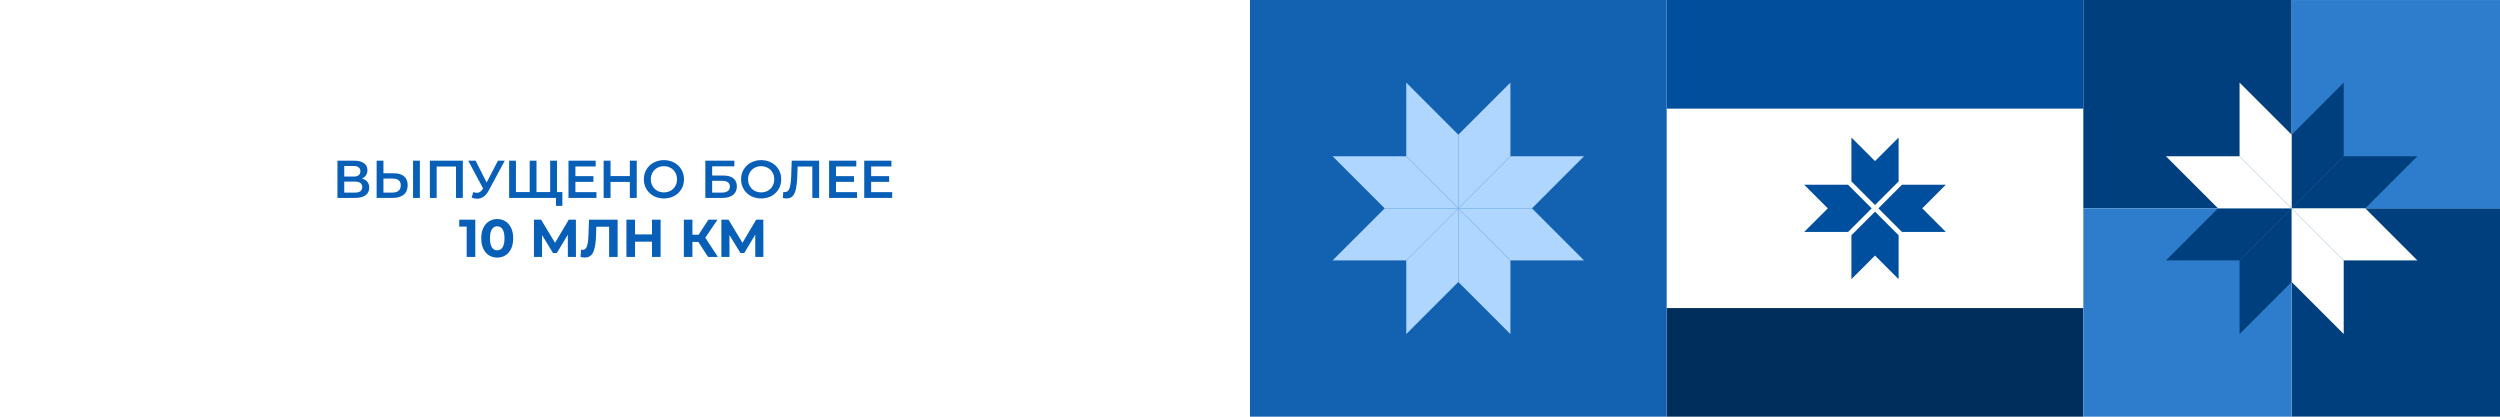 <?xml version="1.0" encoding="UTF-8"?> <svg xmlns="http://www.w3.org/2000/svg" width="2160" height="360" viewBox="0 0 2160 360" fill="none"> <g filter="url(#filter0_b_708_25067)"> <rect y="0.002" width="2160" height="360" fill="white"></rect> </g> <path d="M312.712 154.257C314.766 154.809 316.33 155.76 317.404 157.109C318.477 158.428 319.014 160.084 319.014 162.077C319.014 164.898 317.971 167.091 315.886 168.655C313.8 170.219 310.78 171.001 306.824 171.001H291.552V138.801H305.95C309.568 138.801 312.39 139.522 314.414 140.963C316.438 142.404 317.45 144.444 317.45 147.081C317.45 148.768 317.036 150.224 316.208 151.451C315.41 152.678 314.245 153.613 312.712 154.257ZM297.44 152.555H305.444C307.376 152.555 308.848 152.172 309.86 151.405C310.872 150.638 311.378 149.504 311.378 148.001C311.378 146.498 310.872 145.364 309.86 144.597C308.848 143.8 307.376 143.401 305.444 143.401H297.44V152.555ZM306.64 166.401C310.872 166.401 312.988 164.806 312.988 161.617C312.988 158.489 310.872 156.925 306.64 156.925H297.44V166.401H306.64ZM340.224 149.703C344.088 149.703 347.047 150.577 349.102 152.325C351.187 154.042 352.23 156.603 352.23 160.007C352.23 163.564 351.095 166.294 348.826 168.195C346.557 170.066 343.367 171.001 339.258 171.001H325.412V138.801H331.3V149.703H340.224ZM338.982 166.401C341.313 166.401 343.107 165.864 344.364 164.791C345.621 163.718 346.25 162.154 346.25 160.099C346.25 156.204 343.827 154.257 338.982 154.257H331.3V166.401H338.982ZM356.876 138.801H362.764V171.001H356.876V138.801ZM399.875 138.801V171.001H393.987V143.861H377.289V171.001H371.401V138.801H399.875ZM436.141 138.801L422.157 164.791C420.93 167.091 419.458 168.824 417.741 169.989C416.054 171.124 414.214 171.691 412.221 171.691C410.626 171.691 409.047 171.354 407.483 170.679L408.955 165.987C410.212 166.386 411.255 166.585 412.083 166.585C414.015 166.585 415.61 165.588 416.867 163.595L417.373 162.813L404.539 138.801H410.933L420.455 157.707L430.253 138.801H436.141ZM481.24 138.801V171.001H439.886V138.801H445.774V165.941H457.642V138.801H463.53V165.941H475.352V138.801H481.24ZM485.886 165.941V177.855H480.366V171.001H475.214V165.941H485.886ZM515.325 165.987V171.001H491.175V138.801H514.681V143.815H497.155V152.187H512.703V157.109H497.155V165.987H515.325ZM550.143 138.801V171.001H544.163V157.201H527.511V171.001H521.531V138.801H527.511V152.095H544.163V138.801H550.143ZM573.62 171.461C570.338 171.461 567.379 170.756 564.742 169.345C562.104 167.904 560.034 165.926 558.532 163.411C557.029 160.866 556.278 158.029 556.278 154.901C556.278 151.773 557.029 148.952 558.532 146.437C560.034 143.892 562.104 141.914 564.742 140.503C567.379 139.062 570.338 138.341 573.62 138.341C576.901 138.341 579.86 139.062 582.498 140.503C585.135 141.914 587.205 143.876 588.708 146.391C590.21 148.906 590.962 151.742 590.962 154.901C590.962 158.06 590.21 160.896 588.708 163.411C587.205 165.926 585.135 167.904 582.498 169.345C579.86 170.756 576.901 171.461 573.62 171.461ZM573.62 166.217C575.766 166.217 577.698 165.742 579.416 164.791C581.133 163.81 582.482 162.46 583.464 160.743C584.445 158.995 584.936 157.048 584.936 154.901C584.936 152.754 584.445 150.822 583.464 149.105C582.482 147.357 581.133 146.008 579.416 145.057C577.698 144.076 575.766 143.585 573.62 143.585C571.473 143.585 569.541 144.076 567.824 145.057C566.106 146.008 564.757 147.357 563.776 149.105C562.794 150.822 562.304 152.754 562.304 154.901C562.304 157.048 562.794 158.995 563.776 160.743C564.757 162.46 566.106 163.81 567.824 164.791C569.541 165.742 571.473 166.217 573.62 166.217ZM609.412 138.801H634.482V143.723H615.3V151.635H624.822C628.686 151.635 631.614 152.448 633.608 154.073C635.632 155.668 636.644 157.983 636.644 161.019C636.644 164.208 635.54 166.677 633.332 168.425C631.124 170.142 627.98 171.001 623.902 171.001H609.412V138.801ZM623.58 166.401C625.88 166.401 627.628 165.956 628.824 165.067C630.02 164.178 630.618 162.89 630.618 161.203C630.618 157.891 628.272 156.235 623.58 156.235H615.3V166.401H623.58ZM657.636 171.461C654.355 171.461 651.395 170.756 648.758 169.345C646.121 167.904 644.051 165.926 642.548 163.411C641.045 160.866 640.294 158.029 640.294 154.901C640.294 151.773 641.045 148.952 642.548 146.437C644.051 143.892 646.121 141.914 648.758 140.503C651.395 139.062 654.355 138.341 657.636 138.341C660.917 138.341 663.877 139.062 666.514 140.503C669.151 141.914 671.221 143.876 672.724 146.391C674.227 148.906 674.978 151.742 674.978 154.901C674.978 158.06 674.227 160.896 672.724 163.411C671.221 165.926 669.151 167.904 666.514 169.345C663.877 170.756 660.917 171.461 657.636 171.461ZM657.636 166.217C659.783 166.217 661.715 165.742 663.432 164.791C665.149 163.81 666.499 162.46 667.48 160.743C668.461 158.995 668.952 157.048 668.952 154.901C668.952 152.754 668.461 150.822 667.48 149.105C666.499 147.357 665.149 146.008 663.432 145.057C661.715 144.076 659.783 143.585 657.636 143.585C655.489 143.585 653.557 144.076 651.84 145.057C650.123 146.008 648.773 147.357 647.792 149.105C646.811 150.822 646.32 152.754 646.32 154.901C646.32 157.048 646.811 158.995 647.792 160.743C648.773 162.46 650.123 163.81 651.84 164.791C653.557 165.742 655.489 166.217 657.636 166.217ZM707.739 138.801V171.001H701.851V143.861H689.155L688.879 151.911C688.726 156.419 688.358 160.084 687.775 162.905C687.192 165.696 686.257 167.827 684.969 169.299C683.681 170.74 681.902 171.461 679.633 171.461C678.836 171.461 677.747 171.308 676.367 171.001L676.781 165.803C677.18 165.926 677.64 165.987 678.161 165.987C680.032 165.987 681.35 164.883 682.117 162.675C682.914 160.436 683.405 156.925 683.589 152.141L684.049 138.801H707.739ZM740.487 165.987V171.001H716.337V138.801H739.843V143.815H722.317V152.187H737.865V157.109H722.317V165.987H740.487ZM770.844 165.987V171.001H746.694V138.801H770.2V143.815H752.674V152.187H768.222V157.109H752.674V165.987H770.844ZM403.207 222.001V192.561L406.427 195.781H396.767V189.801H410.659V222.001H403.207ZM429.593 222.553C426.956 222.553 424.594 221.909 422.509 220.621C420.424 219.302 418.783 217.401 417.587 214.917C416.391 212.433 415.793 209.428 415.793 205.901C415.793 202.374 416.391 199.369 417.587 196.885C418.783 194.401 420.424 192.515 422.509 191.227C424.594 189.908 426.956 189.249 429.593 189.249C432.261 189.249 434.622 189.908 436.677 191.227C438.762 192.515 440.403 194.401 441.599 196.885C442.795 199.369 443.393 202.374 443.393 205.901C443.393 209.428 442.795 212.433 441.599 214.917C440.403 217.401 438.762 219.302 436.677 220.621C434.622 221.909 432.261 222.553 429.593 222.553ZM429.593 216.251C430.85 216.251 431.939 215.898 432.859 215.193C433.81 214.488 434.546 213.368 435.067 211.835C435.619 210.302 435.895 208.324 435.895 205.901C435.895 203.478 435.619 201.5 435.067 199.967C434.546 198.434 433.81 197.314 432.859 196.609C431.939 195.904 430.85 195.551 429.593 195.551C428.366 195.551 427.278 195.904 426.327 196.609C425.407 197.314 424.671 198.434 424.119 199.967C423.598 201.5 423.337 203.478 423.337 205.901C423.337 208.324 423.598 210.302 424.119 211.835C424.671 213.368 425.407 214.488 426.327 215.193C427.278 215.898 428.366 216.251 429.593 216.251ZM461.329 222.001V189.801H467.493L481.201 212.525H477.935L491.413 189.801H497.577L497.623 222.001H490.631L490.585 200.519H491.919L481.109 218.597H477.797L466.757 200.519H468.321V222.001H461.329ZM505.26 222.507C504.708 222.507 504.125 222.461 503.512 222.369C502.929 222.277 502.285 222.154 501.58 222.001L502.04 215.699C502.469 215.822 502.914 215.883 503.374 215.883C504.631 215.883 505.612 215.377 506.318 214.365C507.023 213.322 507.529 211.835 507.836 209.903C508.142 207.971 508.342 205.625 508.434 202.865L508.894 189.801H533.642V222.001H526.282V194.171L527.984 195.873H513.77L515.288 194.079L515.012 202.589C514.92 205.748 514.705 208.554 514.368 211.007C514.03 213.46 513.509 215.546 512.804 217.263C512.098 218.98 511.132 220.284 509.906 221.173C508.679 222.062 507.13 222.507 505.26 222.507ZM563.304 189.801H570.756V222.001H563.304V189.801ZM548.676 222.001H541.224V189.801H548.676V222.001ZM563.856 208.799H548.124V202.497H563.856V208.799ZM611.769 222.001L601.741 206.499L607.767 202.865L620.233 222.001H611.769ZM590.839 222.001V189.801H598.245V222.001H590.839ZM596.083 209.029V202.819H607.307V209.029H596.083ZM608.457 206.729L601.603 205.901L612.045 189.801H619.911L608.457 206.729ZM623.264 222.001V189.801H629.428L643.136 212.525H639.87L653.348 189.801H659.512L659.558 222.001H652.566L652.52 200.519H653.854L643.044 218.597H639.732L628.692 200.519H630.256V222.001H623.264Z" fill="#085FB7"></path> <path d="M1800 3.14722e-05L1440 0L1440 360L1800 360L1800 3.14722e-05Z" fill="white"></path> <path d="M1800 3.14722e-05L1440 0L1440 93.855L1800 93.855L1800 3.14722e-05Z" fill="#004E9C"></path> <path d="M1800 266.145L1440 266.145L1440 359.999L1800 359.999L1800 266.145Z" fill="#002E5C"></path> <path d="M1681.2 159.59L1643.3 159.59L1622.91 180.012L1643.3 200.408L1681.2 200.408L1660.81 180.012L1681.2 159.59Z" fill="#004F9E"></path> <path d="M1599.62 203.276L1599.62 241.199L1620.01 220.803L1640.41 241.199L1640.41 203.276L1620.01 182.88L1599.62 203.276Z" fill="#004F9E"></path> <path d="M1596.72 159.617L1558.8 159.617L1579.22 180.014L1558.8 200.41L1596.72 200.41L1617.12 180.014L1596.72 159.617Z" fill="#004F9E"></path> <path d="M1640.41 156.718L1640.41 118.795L1620.01 139.191L1599.62 118.795L1599.62 156.718L1620.01 177.114L1640.41 156.718Z" fill="#004F9E"></path> <path d="M1440 3.14722e-05L1080 0L1080 360L1440 360L1440 3.14722e-05Z" fill="#1362B2"></path> <path d="M1349.98 135.003L1342.29 135.003L1305 135.003L1259.99 180.012L1323.64 180.012L1349.98 153.647L1355.44 148.186L1368.63 135.003L1349.98 135.003Z" fill="#AED6FF"></path> <path d="M1355.44 211.813L1349.98 206.352L1323.64 180.012L1259.99 180.012L1305 224.996L1342.29 224.996L1349.98 224.996L1368.63 224.996L1355.44 211.813Z" fill="#AED6FF"></path> <path d="M1196.36 180.012L1170 206.352L1164.53 211.813L1151.35 224.996L1170 224.996L1177.72 224.996L1215.01 224.996L1259.99 180.012L1196.36 180.012Z" fill="#AED6FF"></path> <path d="M1215.01 135.003L1177.72 135.003L1170 135.003L1151.35 135.003L1164.53 148.186L1170 153.647L1196.36 180.012L1259.99 180.012L1215.01 135.003Z" fill="#AED6FF"></path> <path d="M1259.99 180.012L1215 224.996L1215 262.284L1215 270.005L1215 288.649L1228.16 275.466L1233.62 270.005L1259.99 243.64L1259.99 180.012Z" fill="#AED6FF"></path> <path d="M1305 270.005L1305 262.284L1305 224.996L1259.99 180.012L1259.99 243.64L1286.35 270.005L1291.82 275.466L1305 288.649L1305 270.005Z" fill="#AED6FF"></path> <path d="M1305 97.713L1305 89.992L1305 71.348L1291.82 84.531L1286.35 89.992L1259.99 116.357L1259.99 180.011L1305 135.001L1305 97.713Z" fill="#AED6FF"></path> <path d="M1259.99 116.357L1233.62 89.992L1228.16 84.531L1215 71.348L1215 89.992L1215 97.713L1215 135.001L1259.99 180.011L1259.99 116.357Z" fill="#AED6FF"></path> <path d="M1980 179.998L1980 0L1800 -1.13358e-05L1800 179.998L1980 179.998Z" fill="#003F7E"></path> <path d="M1980 179.967L1980 359.966L2160 359.966L2160 179.967L1980 179.967Z" fill="#003F7E"></path> <path d="M2160 180.027L2160 0.028L1980 0.028L1980 180.027L2160 180.027Z" fill="#2E7DCC"></path> <path d="M1800 180.002L1800 360L1980 360L1980 180.002L1800 180.002Z" fill="#2E7DCC"></path> <path d="M2011.8 84.552L2006.34 90.013L1980 116.376L1980 179.999L2024.98 134.993L2024.98 97.734L2024.98 90.013L2024.98 71.37L2011.8 84.552Z" fill="#003F7E"></path> <path d="M2069.99 134.988L2062.27 134.988L2024.98 134.988L1980 179.994L2043.62 179.994L2069.99 153.631L2075.45 148.17L2088.63 134.988L2069.99 134.988Z" fill="#003F7E"></path> <path d="M1934.99 225.006L1934.99 262.265L1934.99 269.986L1934.99 288.629L1948.18 275.447L1953.64 269.986L1980 243.648L1980 180L1934.99 225.006Z" fill="#003F7E"></path> <path d="M1916.35 180L1889.99 206.364L1884.53 211.824L1871.35 225.006L1889.99 225.006L1897.71 225.006L1934.99 225.006L1980 180L1916.35 180Z" fill="#003F7E"></path> <path d="M1980 180L1980 243.648L2006.34 269.986L2011.8 275.447L2024.98 288.629L2024.98 269.986L2024.98 262.265L2024.98 225.006L1980 180Z" fill="white"></path> <path d="M2075.45 211.824L2069.99 206.364L2043.62 180L1980 180L2024.98 225.006L2062.27 225.006L2069.99 225.006L2088.63 225.006L2075.45 211.824Z" fill="white"></path> <path d="M1953.64 90.013L1948.18 84.552L1934.99 71.37L1934.99 90.013L1934.99 97.734L1934.99 134.993L1980 179.999L1980 116.376L1953.64 90.013Z" fill="white"></path> <path d="M1934.99 134.988L1897.71 134.988L1889.99 134.988L1871.35 134.988L1884.53 148.17L1889.99 153.631L1916.35 179.994L1980 179.994L1934.99 134.988Z" fill="white"></path> <defs> <filter id="filter0_b_708_25067" x="-24" y="-23.998" width="2208" height="408" filterUnits="userSpaceOnUse" color-interpolation-filters="sRGB"> <feFlood flood-opacity="0" result="BackgroundImageFix"></feFlood> <feGaussianBlur in="BackgroundImageFix" stdDeviation="12"></feGaussianBlur> <feComposite in2="SourceAlpha" operator="in" result="effect1_backgroundBlur_708_25067"></feComposite> <feBlend mode="normal" in="SourceGraphic" in2="effect1_backgroundBlur_708_25067" result="shape"></feBlend> </filter> </defs> </svg> 